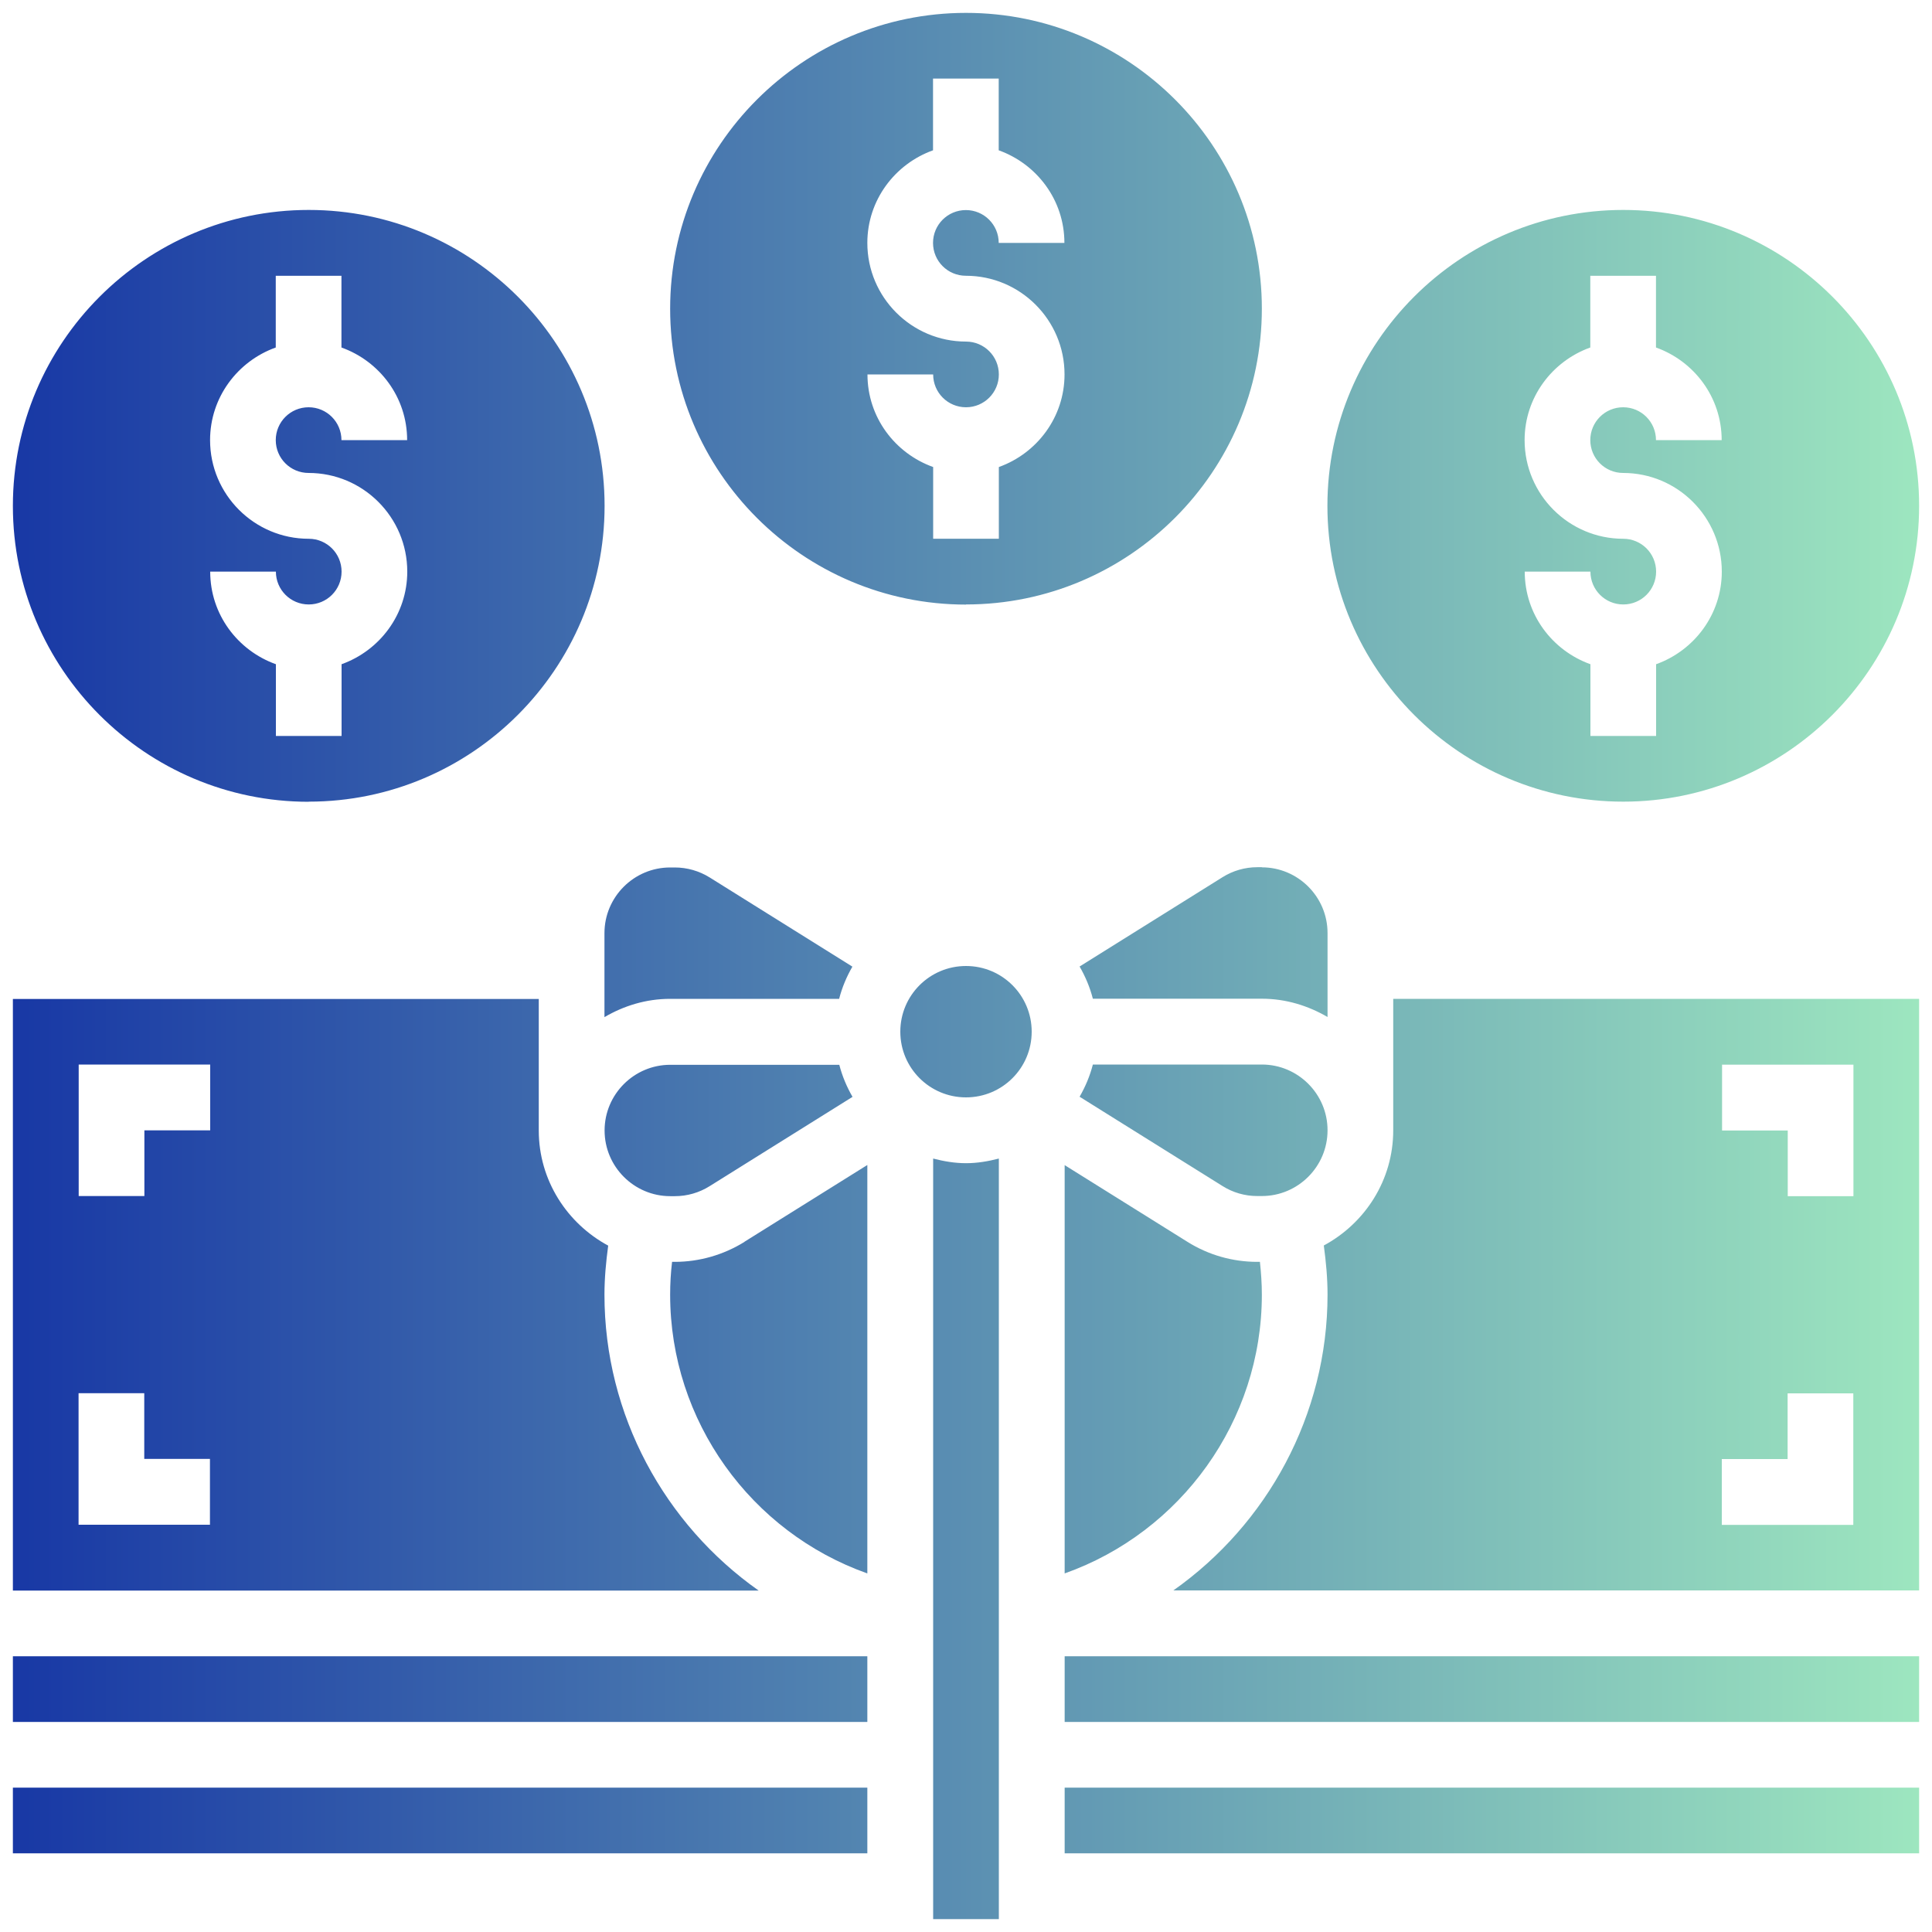 <?xml version="1.0" encoding="UTF-8"?>
<svg id="Layer_1" data-name="Layer 1" xmlns="http://www.w3.org/2000/svg" xmlns:xlink="http://www.w3.org/1999/xlink" viewBox="0 0 150 150">
  <defs>
    <style>
      .cls-1 {
        fill: url(#linear-gradient);
      }
    </style>
    <linearGradient id="linear-gradient" x1="1" y1="75" x2="149" y2="75" gradientUnits="userSpaceOnUse">
      <stop offset="0" stop-color="#1838a5"/>
      <stop offset="1" stop-color="#9de6bf"/>
    </linearGradient>
  </defs>
  <path class="cls-1" d="M75,46.93c12.66,0,22.97-10.3,22.97-22.97S87.66,1,75,1s-22.97,10.3-22.97,22.97,10.3,22.97,22.97,22.97ZM75,26.52c-4.22,0-7.66-3.43-7.66-7.66,0-3.32,2.14-6.13,5.1-7.19v-5.57h5.1v5.57c2.96,1.06,5.1,3.86,5.1,7.19h-5.1c0-1.41-1.14-2.55-2.55-2.55s-2.55,1.14-2.55,2.55,1.14,2.55,2.55,2.55c4.22,0,7.66,3.43,7.66,7.66,0,3.32-2.14,6.13-5.1,7.19v5.57h-5.1v-5.57c-2.96-1.06-5.1-3.86-5.1-7.19h5.1c0,1.41,1.14,2.55,2.55,2.55s2.55-1.14,2.55-2.55-1.14-2.55-2.55-2.55ZM23.97,62.24c12.66,0,22.97-10.3,22.97-22.97s-10.3-22.97-22.97-22.97S1,26.61,1,39.28s10.3,22.97,22.97,22.97ZM23.97,41.83c-4.22,0-7.66-3.43-7.66-7.66,0-3.32,2.14-6.13,5.1-7.19v-5.57h5.1v5.57c2.96,1.06,5.1,3.86,5.1,7.19h-5.1c0-1.41-1.14-2.55-2.55-2.55s-2.55,1.14-2.55,2.55,1.14,2.55,2.55,2.55c4.22,0,7.66,3.43,7.66,7.66,0,3.32-2.14,6.13-5.1,7.19v5.57h-5.1v-5.57c-2.96-1.06-5.1-3.86-5.1-7.19h5.1c0,1.41,1.14,2.55,2.55,2.55s2.55-1.14,2.55-2.55-1.14-2.55-2.55-2.55ZM126.03,62.24c12.66,0,22.97-10.3,22.97-22.97s-10.3-22.97-22.97-22.97-22.97,10.3-22.97,22.97,10.3,22.97,22.97,22.97ZM126.03,41.83c-4.22,0-7.66-3.43-7.66-7.66,0-3.32,2.14-6.13,5.1-7.19v-5.57h5.1v5.57c2.96,1.06,5.1,3.86,5.1,7.19h-5.1c0-1.41-1.14-2.55-2.55-2.55s-2.55,1.14-2.55,2.55,1.14,2.55,2.55,2.55c4.22,0,7.66,3.43,7.66,7.66,0,3.32-2.14,6.13-5.1,7.19v5.57h-5.1v-5.57c-2.96-1.06-5.1-3.86-5.1-7.19h5.1c0,1.41,1.14,2.55,2.55,2.55s2.55-1.14,2.55-2.55-1.14-2.55-2.55-2.55ZM46.93,72.45c0-2.81,2.29-5.1,5.1-5.1h.36c.96,0,1.89.27,2.7.77l11.09,6.93c-.45.78-.8,1.61-1.03,2.5h-13.12c-1.87,0-3.6.54-5.1,1.42v-6.52ZM103.07,87.76c0,2.81-2.29,5.1-5.1,5.1h-.36c-.96,0-1.89-.27-2.7-.78l-11.09-6.93c.45-.78.8-1.61,1.03-2.5h13.12c2.81,0,5.1,2.29,5.1,5.1h0ZM97.61,97.97h.21c.09.84.15,1.69.15,2.55,0,9.8-6.28,18.44-15.31,21.64v-31.7l9.54,5.96c1.63,1.02,3.5,1.55,5.41,1.55ZM97.97,67.34c2.81,0,5.1,2.29,5.1,5.1v6.52c-1.51-.88-3.24-1.42-5.1-1.42h-13.12c-.23-.89-.58-1.72-1.03-2.5l11.09-6.93c.81-.51,1.75-.78,2.7-.78h.36ZM65.16,82.66c.23.89.58,1.72,1.03,2.5l-11.09,6.93c-.81.51-1.75.78-2.7.78h-.36c-2.81,0-5.1-2.29-5.1-5.1s2.29-5.1,5.1-5.1h13.12ZM75,75c2.82,0,5.1,2.28,5.1,5.1s-2.28,5.1-5.1,5.1-5.1-2.28-5.1-5.1,2.28-5.1,5.1-5.1ZM57.8,96.41l9.54-5.96v31.71c-9.03-3.2-15.31-11.83-15.31-21.64,0-.86.05-1.71.15-2.55h.21c1.91,0,3.78-.54,5.41-1.55ZM75,90.31c.89,0,1.73-.15,2.55-.36v59.05h-5.1v-59.05c.82.21,1.67.36,2.55.36ZM82.66,138.79h66.34v5.1h-66.34v-5.1ZM82.66,128.59h66.34v5.1h-66.34v-5.1ZM46.93,100.52c0-1.28.12-2.55.29-3.81-3.19-1.72-5.39-5.07-5.39-8.94v-10.21H1v45.93h57.9c-7.29-5.14-11.97-13.62-11.97-22.97ZM16.31,118.38H6.1v-10.21h5.1v5.1h5.1v5.1ZM16.31,87.76h-5.1v5.1h-5.1v-10.21h10.21v5.1ZM1,128.59h66.34v5.1H1v-5.1ZM108.17,87.76c0,3.88-2.2,7.22-5.39,8.94.17,1.26.29,2.53.29,3.81,0,9.35-4.68,17.83-11.97,22.97h57.9v-45.93h-40.83v10.21ZM133.69,82.66h10.21v10.21h-5.1v-5.1h-5.1v-5.1ZM133.69,113.28h5.1v-5.1h5.1v10.21h-10.21v-5.1ZM1,138.79h66.34v5.1H1v-5.1Z"/>
</svg>
